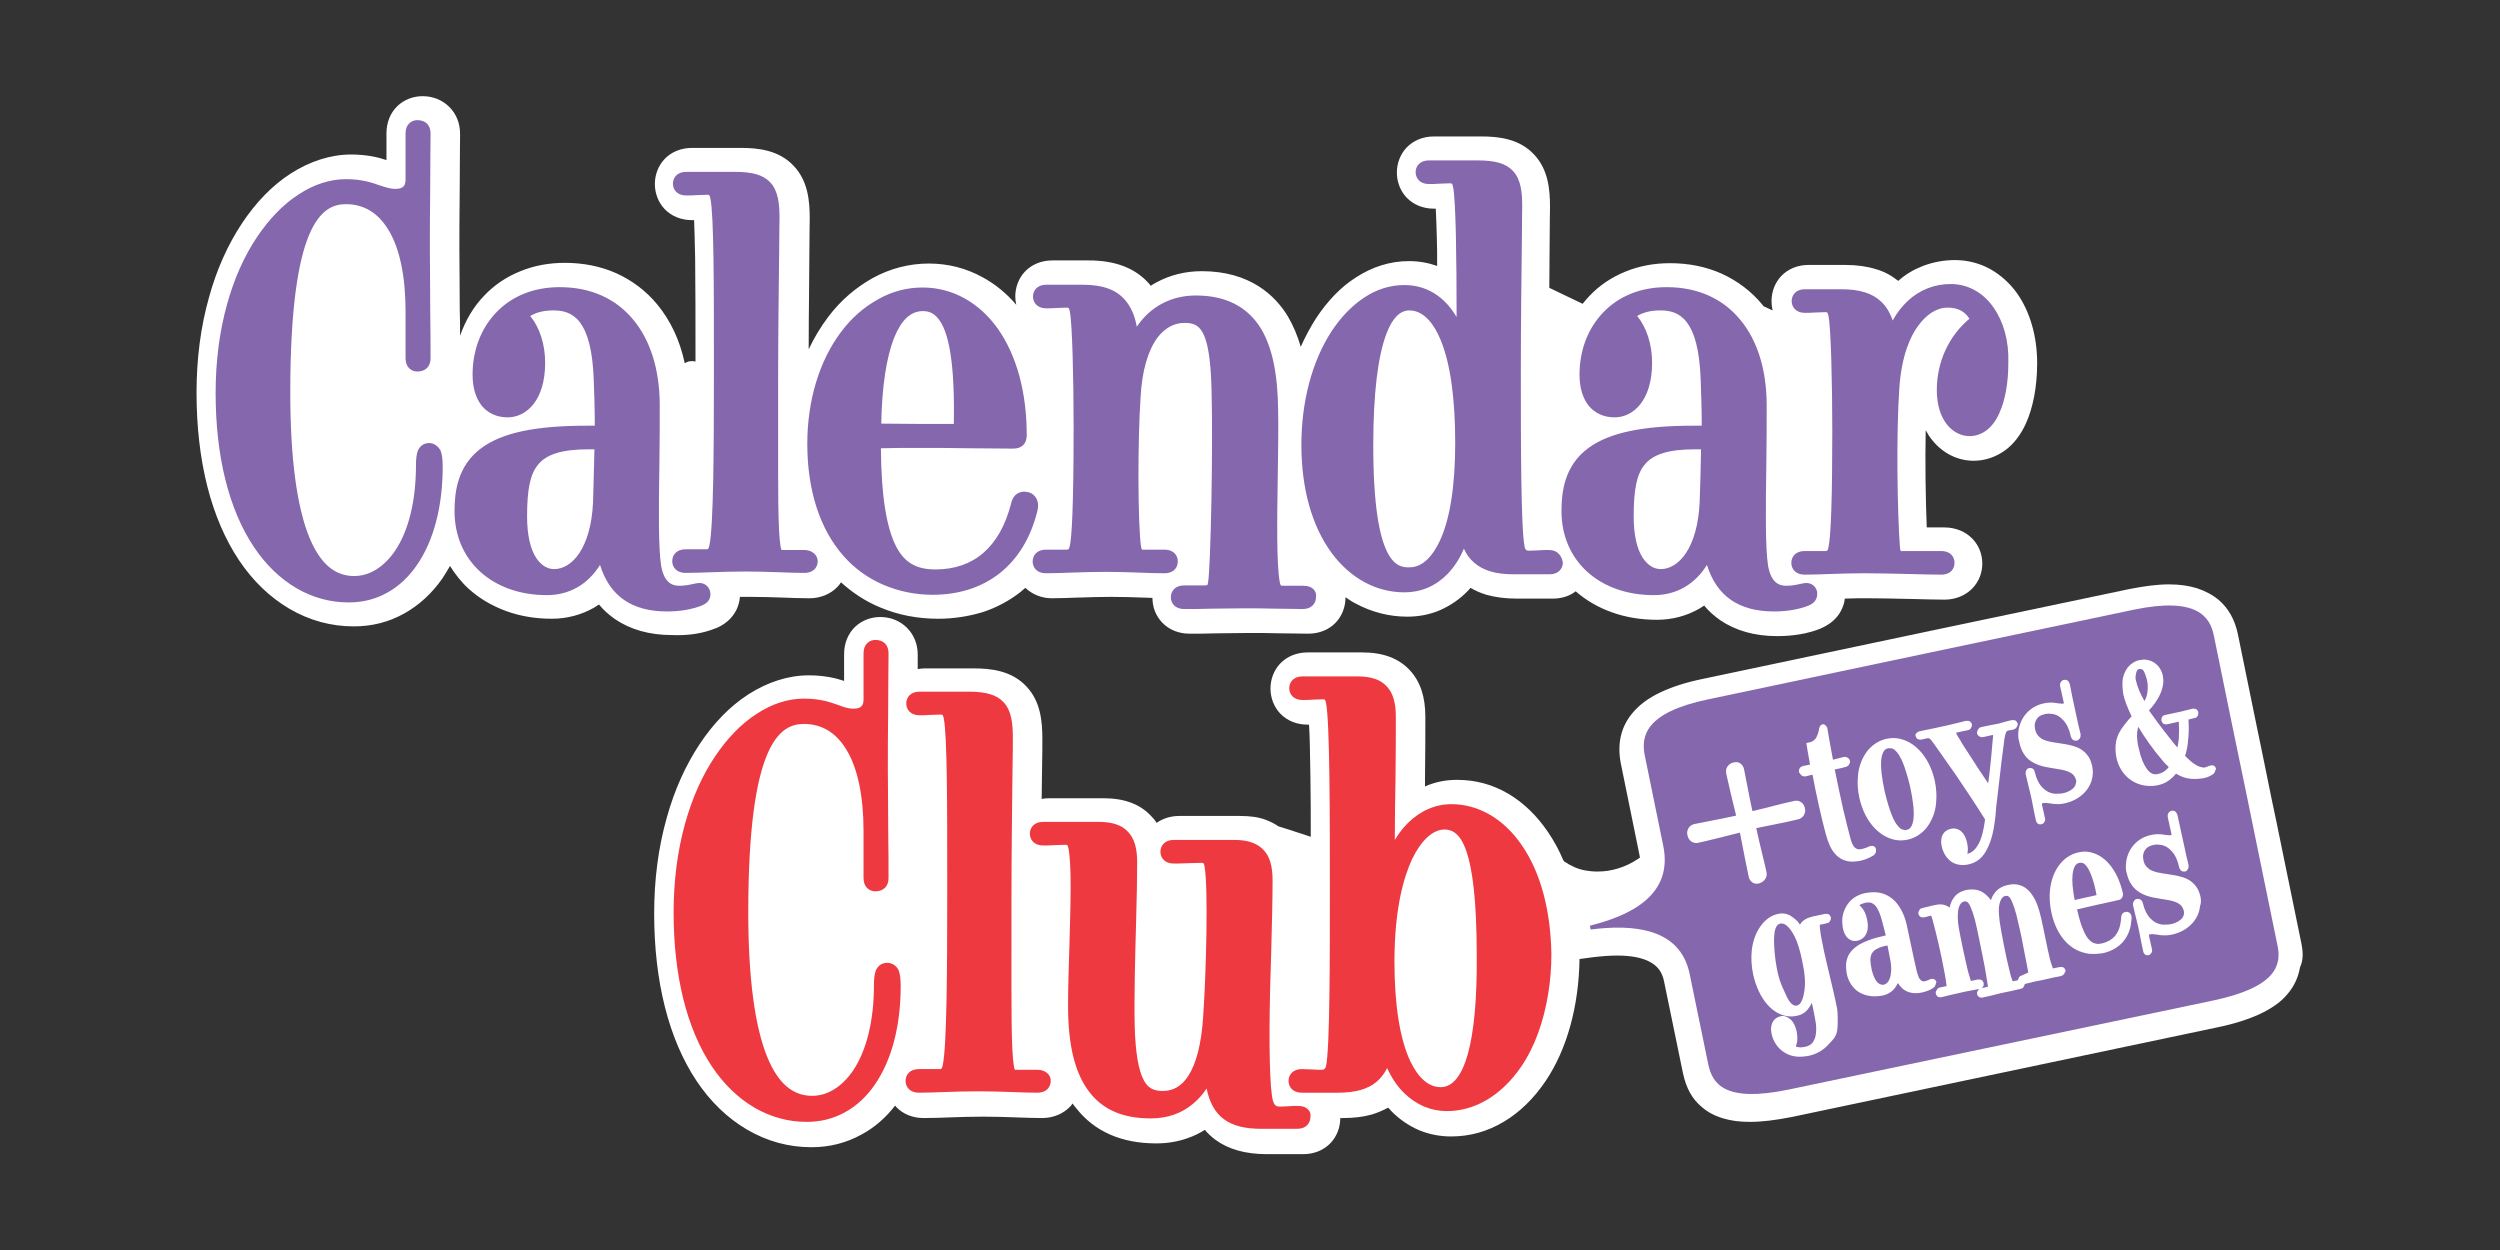 <?xml version="1.0" encoding="utf-8"?>
<!-- Generator: Adobe Illustrator 23.0.3, SVG Export Plug-In . SVG Version: 6.00 Build 0)  -->
<svg version="1.1" id="Layer_1" xmlns="http://www.w3.org/2000/svg" xmlns:xlink="http://www.w3.org/1999/xlink" x="0px" y="0px"
	 viewBox="0 0 720 360" style="enable-background:new 0 0 720 360;" xml:space="preserve">
<rect x="0" y="0" width="720" height="360" fill="#333333" stroke="none"/>
<style type="text/css">
	.st0{fill:none;}
	.st1{fill:#FFFFFF;}
	.st2{fill:none;stroke:#FFFFFF;stroke-width:0;stroke-linecap:round;stroke-linejoin:round;}
	.st3{fill:#8467AC;}
	.st4{fill:#EE3941;}
</style>
<rect class="st0" width="720" height="360"/>
<g>
	<path class="st1" d="M206.2,180.9L206.2,180.9l0.1,0l0,0l0,0l0,0l0,0l0,0l0,0c3.5-1.5,5.1-3.8,5.9-5.5c0.5-1.1,0.8-2.3,0.9-3.5
		c1,0,2.1,0,3.1,0c3.2,0,6.3,0.1,9.2,0.2c2.5,0.1,5.2,0.2,7.7,0.2c3.2,0,6.1-1.2,8.1-3.3c0.4-0.4,0.7-0.8,1-1.3
		c3.3,3,7.1,5.5,11.2,7.2c5.2,2.2,10.8,3.3,16.8,3.3c4.5,0,8.8-0.7,12.8-1.9c4-1.3,7.7-3.3,10.9-5.8c0.5-0.4,0.9-0.8,1.4-1.2
		c2,1.9,4.7,3,7.6,3c2.4,0,4.9-0.1,7.5-0.2l0.3,0c3-0.1,6-0.2,9.3-0.2c3.2,0,6.3,0.1,9.2,0.2c0.9,0,1.8,0.1,2.7,0.1
		c0,2.7,1,5.2,2.8,7.1c2,2.1,4.8,3.2,7.9,3.2c2.5,0,5.1,0,7.8-0.1l0.1,0c3.2,0,6-0.1,8.9-0.1c3.2,0,6.4,0,9.5,0.1l0.1,0
		c3,0,5.4,0.1,7.8,0.1c3.1,0,5.9-1.1,7.9-3.2c1.8-1.9,2.8-4.5,2.8-7.2c0,0,0-0.1,0-0.1c1,0.7,1.9,1.3,2.9,1.8
		c4.6,2.5,9.7,3.8,14.9,3.8c3.3,0,6.5-0.6,9.5-1.9c2.9-1.3,5.6-3.1,7.9-5.5c0.3-0.3,0.6-0.6,0.8-0.9c1.4,0.8,2.9,1.5,4.6,2
		c2.5,0.7,5.4,1.1,8.7,1.1h10.4c2.5,0,4.8-0.7,6.6-2.1c3,2.6,6.4,4.6,10.3,6c4.1,1.5,8.5,2.2,13.1,2.2c4.4,0,8.5-1.1,12.2-3.2
		c0.5-0.3,0.9-0.6,1.4-0.9c1.3,1.6,2.9,3,4.6,4.2c4.4,3,9.9,4.6,16.4,4.6c4.7,0,8.9-0.7,12.6-2.2l0,0l0.1-0.1l0.1,0
		c3.4-1.5,5.1-3.8,5.8-5.4c0.5-1,0.8-2,0.9-3.1c2.2-0.1,4.4-0.1,6.7-0.1c3.3,0,7.9,0.1,12.1,0.2l0.2,0c3.8,0.1,7.4,0.2,9.7,0.2
		c3.2,0,6.1-1.2,8.1-3.3c1.8-1.9,2.8-4.4,2.8-7.1c0-2.7-1-5.2-2.8-7.1c-2-2.1-4.9-3.3-8.1-3.3h-5.1c-0.3-7.8-0.5-18.6-0.3-28
		c0.6,1.1,1.2,2.1,2,3c3,3.7,7.3,5.8,11.8,5.8c3.3,0,6.5-1.1,9.2-3.1c2.4-1.8,4.3-4.3,5.8-7.5c2.1-4.6,3.3-10.7,3.3-17.5
		c0-7.6-2-14.7-5.7-20c-2.1-3-4.8-5.4-7.8-7.1c-3.1-1.7-6.6-2.6-10.2-2.6c-3.2,0-6.3,0.6-9.2,1.7c-2.6,1-5,2.4-7.1,4.3
		c-1.9-1.5-4-2.7-6.5-3.4c-2.6-0.8-5.5-1.2-8.9-1.2h-10.4c-3.1,0-5.9,1.1-7.9,3.2c-1.8,1.9-2.8,4.5-2.8,7.2c0,0.9,0.1,1.8,0.3,2.7
		l-2.6-1.2c-0.1-0.1-0.2-0.3-0.3-0.4c-3.2-3.9-7.2-6.9-11.8-9c-4.5-2-9.5-3-14.8-3c-4.6,0-8.9,0.8-12.8,2.4c-4,1.6-7.6,4-10.5,7.1
		c-0.7,0.7-1.3,1.5-1.9,2.2l-9.6-4.6c0-5.1,0.1-9.8,0.1-13.7l0-0.1c0-4.6,0.1-7.9,0.1-9.5c0-5-0.5-10.7-4.5-15
		c-4.3-4.7-10.4-5.3-15.3-5.3H413c-3.1,0-5.9,1.1-7.9,3.2c-1.8,1.9-2.8,4.5-2.8,7.2c0,2.7,1,5.3,2.8,7.2c2,2.1,4.8,3.2,7.9,3.2
		c0.2,0,0.4,0,0.5,0c0.1,1.9,0.2,4.5,0.3,8.1c0.1,2.5,0.1,5.2,0.1,8.4c-2.5-0.9-5.2-1.4-8.1-1.4c-5.4,0-10.5,1.6-15.3,4.7
		c-4.4,2.8-8.2,6.8-11.5,11.8c-1.6,2.5-3.1,5.3-4.4,8.2c-0.9-3.3-2.2-6.2-3.7-8.8c-3.6-5.9-10.8-13-24.8-13c-4.7,0-9.1,1.1-13,3.2
		c-0.6,0.3-1.2,0.7-1.7,1c-0.1-0.1-0.2-0.2-0.2-0.3c-4-4.7-9.8-7-17.7-7h-10.4c-3.1,0-5.9,1.1-7.9,3.2c-1.8,1.9-2.8,4.5-2.8,7.2
		c0,0.8,0.1,1.6,0.3,2.4c-2.8-3.3-6.1-6-9.8-8c-4.8-2.6-9.9-3.9-15.4-3.9c-5.6,0-11.1,1.4-16.2,4.2c-4.8,2.7-9.2,6.4-12.8,11.2
		c-2.1,2.8-4,5.9-5.6,9.3c0-10.9,0.2-21.3,0.2-28.2l0-0.1c0-4.6,0.1-7.8,0.1-9.4c0-5-0.5-10.7-4.5-15c-4.3-4.7-10.4-5.3-15.3-5.3
		h-14.1c-3.1,0-5.9,1.1-7.9,3.2c-1.8,1.9-2.8,4.5-2.8,7.2c0,2.7,1,5.3,2.8,7.2c2,2.1,4.8,3.2,7.9,3.2c0.2,0,0.4,0,0.6,0
		c0.1,2.4,0.2,5.9,0.3,11.1c0.1,8.1,0.1,17.9,0.1,27.3l0,1.6c0,0.2,0,0.5,0,0.7c-0.1,0-0.1,0-0.2,0c-0.3-0.1-0.6-0.1-0.9-0.1
		c-0.5,0-1,0.1-1.4,0.3c-0.2,0.1-0.4,0.2-0.6,0.3c-1.4-6.6-4.1-12.3-7.9-16.9c-3.2-3.9-7.2-6.9-11.8-9c-4.5-2-9.5-3-14.8-3
		c-4.6,0-8.9,0.8-12.8,2.4c-4,1.6-7.6,4-10.5,7.1c-3.1,3.2-5.4,7.2-6.9,11.5c0-2.3,0-5-0.1-7.7l0-0.1l0-0.1c0-6.6-0.1-13.4-0.1-16.7
		c0-3.3,0-10.3,0.1-18.5l0-0.1c0-6.4,0.1-12.5,0.1-15c0-3-1.1-5.7-3.1-7.7c-2-2-4.7-3.1-7.7-3.1c-2.7,0-5.3,1-7.2,2.8
		c-2.1,2-3.2,4.8-3.2,7.9v7.7c-2.4-0.8-5.7-1.6-10.2-1.6c-5.8,0-11.8,1.9-17.4,5.5c-5.3,3.4-10,8.3-14,14.3
		c-4.1,6.2-7.3,13.3-9.5,21.3c-2.4,8.5-3.6,17.7-3.6,27.5c0,19.6,4.2,36.2,12.2,48.2c4,6,8.9,10.7,14.5,14c5.8,3.4,12,5.1,18.6,5.1
		c5.2,0,10-1.2,14.5-3.7c4.3-2.4,8-5.8,11-10.1c0.8-1.2,1.5-2.4,2.2-3.6c1.5,2.4,3.3,4.7,5.4,6.6c3.1,2.8,6.7,4.9,10.8,6.4
		c4.1,1.5,8.5,2.2,13.1,2.2c4.4,0,8.5-1.1,12.2-3.2c0.5-0.3,0.9-0.6,1.4-0.9c1.3,1.6,2.9,3,4.6,4.2c4.4,3,9.9,4.6,16.4,4.6
		C198.4,183.1,202.6,182.4,206.2,180.9"/>
	<path class="st1" d="M662.8,271.7l-5.4-26.3c-1.2-5.8-2.2-10.9-3.3-15.9c-1.3-6.4-2.6-12.9-4.3-21l-5.3-25.9
		c-0.9-4.2-2.7-7.4-5.5-9.8c-1.8-1.5-3.9-2.6-6.3-3.4c-2.3-0.7-5-1.1-8-1.1c-3.4,0-7.2,0.5-11.7,1.4l-7.6,1.6l0,0l0,0l-47.6,10
		l-59.7,12.6l-7.6,1.6c-4.9,1-8.9,2.3-12.3,3.9c-3.4,1.6-6.1,3.6-8,5.9c-3.4,4-4.5,8.9-3.4,14.6l5.3,26c0.1,0.4,0.1,0.7,0.2,1.1
		c0,0-0.1,0.1-0.1,0.1l-0.1,0l-0.4,0.3c-3.6,2.4-7.6,3.6-11.5,3.6c-0.7,0-1.4,0-2.1-0.1l-1.5-0.2c-2.2-0.4-4.2-1.3-6.1-2.6l-0.3-0.4
		c-1.2-2.9-2.7-5.6-4.4-8.1c-3.2-4.7-7-8.4-11.4-11c-4.6-2.7-9.5-4-14.8-4c-3.2,0-6.3,0.6-9.2,1.9l0-2l0-0.5
		c0.1-7.3,0.1-13.6,0.1-17.5c0-5.8-1.4-10.1-4.4-13.4c-3.2-3.5-7.8-5.2-13.7-5.2h-15.8c-3.1,0-5.9,1.1-7.9,3.2
		c-1.8,1.9-2.8,4.5-2.8,7.2c0,2.7,1,5.3,2.8,7.2c2,2.1,4.8,3.2,7.9,3.2c0.1,0,0.3,0,0.4,0c0.2,3,0.3,7.7,0.4,15.3
		c0.1,5.4,0.1,11.2,0.1,17l-6.4-2.1l-2.9-0.9c-1.1-0.8-2.4-1.4-3.7-1.9c-2.1-0.8-4.6-1.1-7.4-1.1h-17.5c-2.4,0-4.7,0.7-6.5,2
		c-0.4-0.7-0.9-1.3-1.5-1.9c-3.2-3.5-7.8-5.2-13.7-5.2h-16c-0.7,0-1.3,0.1-1.9,0.2c0-2.8,0.1-5.5,0.1-7.8l0,0c0.1-4.9,0.1-8,0.1-9.5
		c0-5-0.5-10.7-4.5-15c-4.3-4.7-10.4-5.3-15.3-5.3h-14.1c-0.7,0-1.4,0.1-2,0.2c0-1.8,0-3.3,0-4.2c0-3-1.1-5.7-3.1-7.7
		c-2-2-4.7-3.1-7.7-3.1c-2.7,0-5.3,1-7.2,2.8c-2.1,2-3.2,4.8-3.2,7.9v7.7c-2.4-0.8-5.7-1.6-10.2-1.6c-5.8,0-11.8,1.9-17.4,5.5
		c-5.3,3.4-10,8.3-14,14.3c-4.1,6.2-7.3,13.3-9.5,21.3c-2.4,8.5-3.6,17.7-3.6,27.5c0,19.6,4.2,36.2,12.2,48.2c4,6,8.9,10.7,14.5,14
		c5.8,3.4,12,5.1,18.6,5.1c5.2,0,10-1.2,14.5-3.7c3.7-2,6.9-4.8,9.6-8.3c0.1,0.1,0.2,0.3,0.3,0.4c2,2.1,4.8,3.2,7.9,3.2
		c2.6,0,5.3-0.1,7.9-0.2c3-0.1,6-0.2,9.3-0.2c3.2,0,6.3,0.1,9.2,0.2c2.7,0.1,5.2,0.2,7.7,0.2c3.2,0,6.1-1.2,8.1-3.3
		c0.3-0.3,0.5-0.6,0.7-0.9c0.3,0.4,0.6,0.9,1,1.3c5.3,6.8,13.1,10.2,23.1,10.2c3.2,0,6.2-0.5,9-1.5c1.8-0.6,3.4-1.4,5-2.4
		c0.9,1.1,1.9,2,3.1,2.9c3.7,2.7,8.6,4.1,14.8,4.1h10.4c3.1,0,5.9-1.1,7.9-3.2c1.8-1.9,2.8-4.5,2.8-7.2h0.6c3.2,0,5.9-0.3,8.4-1
		c1.7-0.5,3.3-1.2,4.8-2c0.4,0.4,0.7,0.8,1.1,1.2c2.3,2.3,5,4.1,7.8,5.3c2.9,1.2,6,1.8,9.2,1.8c5.4,0,10.5-1.4,15.3-4.3
		c4.5-2.7,8.5-6.6,11.9-11.6c6.2-9.2,9.6-21.6,9.8-35.2l3.7-0.5c2.5-0.3,4.9-0.5,7-0.5c4.2,0,7.4,0.6,9.7,1.9c2.2,1.2,3.5,3,4,5.8
		l5.4,26.2l0,0l0,0c0.9,4.2,2.6,7.4,5.4,9.7c1.7,1.5,3.8,2.6,6.2,3.3c2.3,0.7,4.8,1,7.7,1c3.5,0,7.4-0.5,12-1.4l114.9-24.2l7.6-1.6
		c4.9-1,8.9-2.3,12.2-3.8c3.4-1.6,6.1-3.4,8-5.7c2-2.3,3.2-4.9,3.7-7.8C663.4,276.5,663.3,274.2,662.8,271.7 M534,243.7 M629,227.8
		L629,227.8L629,227.8z"/>
	<line class="st2" x1="629" y1="227.8" x2="629" y2="227.8"/>
	<line class="st2" x1="534" y1="243.7" x2="534" y2="243.7"/>
	<path class="st3" d="M655.9,272.2l-5.4-26.3c-2.7-13.3-4.6-22.5-7.6-36.9l-5.3-25.9c-1.1-5.5-4.9-11.3-23.1-7.5l-7.6,1.6l-47.6,10
		l-59.7,12.6l-7.6,1.6c-18.3,3.8-19.4,10.7-18.3,16.2l5.3,25.9c3,14.4-9.6,20.2-21.1,23.1l0.2,1.1c11.8-1.5,25.7-0.7,28.5,12.7
		l5.4,26.2c1.2,5.6,4.8,11,23.1,7.2L630,289.7l7.6-1.6C655.8,284.2,657.1,277.8,655.9,272.2"/>
	<path class="st1" d="M638.1,221.1L638.1,221.1L638.1,221.1c-0.1-0.2-0.2-0.4-0.4-0.5c-0.2-0.1-0.4-0.2-0.6-0.2
		c-0.4,0-0.6,0.1-0.9,0.2c-0.3,0.1-0.7,0.3-1.1,0.4l0,0l0,0c-0.2,0.1-0.5,0.1-0.8,0c-0.6-0.1-1.3-0.3-2.2-0.9
		c-0.8-0.5-1.7-1.3-2.8-2.4c0.5-1.5,0.8-3.1,0.9-4.8c0.2-1.7,0.2-3.5,0.1-5.3c0-0.1,0-0.2,0-0.3c0,0,0,0,0-0.1c0,0,0,0,0.1,0
		c0.1,0,0.2-0.1,0.4-0.1l1.2-0.3c0.2,0,0.5-0.1,0.7-0.3c0.2-0.2,0.4-0.6,0.4-0.9c0-0.2,0-0.3,0-0.5l0,0l0,0c0-0.2-0.2-0.5-0.4-0.7
		c-0.2-0.2-0.5-0.3-0.7-0.3c-0.2,0-0.3,0-0.5,0l0,0c-1,0.2-2,0.5-3.2,0.8c-1.3,0.3-3.3,0.7-4.7,1c-0.2,0.1-0.5,0.1-0.7,0.3
		c-0.2,0.2-0.4,0.5-0.4,0.9c0,0.2,0,0.3,0,0.5l0,0l0,0c0.1,0.2,0.2,0.5,0.4,0.7c0.2,0.2,0.5,0.3,0.7,0.3c0.2,0,0.3,0,0.5,0l2.7-0.6
		c0.3-0.1,0.5-0.1,0.6-0.1c0,0,0.1,0,0.1,0c0,0,0,0,0,0.1c0.1,1.6,0.1,3.2,0,4.7c-0.1,0.9-0.2,1.7-0.4,2.6c-0.7-0.8-1.4-1.7-2.2-2.7
		l0,0l0,0c-2.4-3-4.4-5.7-6-8c2.4-2.6,3.8-5.2,4.1-7.7c0.1-0.8,0-1.6-0.1-2.3c-0.5-2.5-2.4-4.3-4.8-4.6c-0.6-0.1-1.3,0-1.9,0.1
		c-1.4,0.3-2.6,1.1-3.4,2.1c-0.8,1.1-1.4,2.4-1.5,3.9c-0.1,1.2,0,2.4,0.2,3.8c0.4,1.9,1.3,4.1,2.4,6.4c-1.3,1.4-2.3,2.7-3.1,3.9
		c-0.9,1.4-1.4,2.9-1.5,4.4c-0.1,1.1,0,2.3,0.2,3.5c1,4.8,4.6,7.8,8.7,8.2c0,0,0,0,0,0c1.1,0.1,2.2,0.1,3.4-0.2
		c2-0.4,3.7-1.6,5.1-3.3c1.4,0.9,2.9,1.4,4.4,1.5c1.2,0.1,2.4,0,3.6-0.2c1-0.2,1.9-0.6,2.6-1.1c0.1-0.1,0.3-0.2,0.4-0.4
		c0.1-0.2,0.3-0.4,0.3-0.7C638.3,221.5,638.2,221.3,638.1,221.1 M621.7,223.9L621.7,223.9L621.7,223.9z M621.5,222.9L621.5,222.9
		c-0.3,0.1-0.6,0.1-0.9,0.1c-0.8-0.1-1.6-0.5-2.4-1.7c-0.8-1.1-1.6-2.9-2.2-5.6l0,0l0,0c-0.5-1.9-0.6-3.5-0.5-4.8
		c0.1-0.6,0.2-1.1,0.3-1.6c2,3.3,4.4,6.7,6.9,9.6c0.6,0.8,1.3,1.4,1.9,2C623.7,222.1,622.6,222.7,621.5,222.9 M616.1,192
		C616.1,192,616.1,192,616.1,192l0.1,0.7c0.2,0,0.3,0,0.4,0c0.3,0,0.5,0.1,0.8,0.6c0.3,0.5,0.6,1.3,0.9,2.4c0.3,1.2,0.3,2.3,0.2,3.3
		c-0.1,1.1-0.4,2.1-0.9,2.9c-1.2-2.1-2-4-2.4-5.7c-0.2-0.7-0.2-1.3-0.1-1.8c0.1-0.6,0.2-1,0.4-1.3c0.2-0.3,0.4-0.4,0.7-0.5
		L616.1,192z"/>
	<path class="st1" d="M508.1,253.5c0.4-0.4,0.7-1,0.7-1.6c0-0.3,0-0.7-0.1-1c-0.6-2.8-1.9-7.7-2.9-12.4c4.5-0.9,9.1-1.8,11.9-2.5
		c0.6-0.1,1.1-0.4,1.5-0.8c0.4-0.4,0.6-1,0.7-1.5c0-0.3,0-0.6-0.1-1l0,0l0,0c-0.2-1.1-1.1-2-2.3-2.1c-0.3,0-0.6,0-0.9,0.1
		c-4.6,1-5.9,1.5-11.9,2.9c-1-4.5-1.8-9.2-2.4-12c-0.1-0.6-0.4-1.1-0.8-1.5c-0.4-0.4-0.9-0.6-1.4-0.6c-0.3,0-0.6,0-0.9,0.1
		c-0.5,0.1-1,0.4-1.4,0.8c-0.4,0.4-0.7,1-0.7,1.6c0,0.3,0,0.7,0.1,1c0.6,2.8,1.7,7.4,2.8,11.9c-4.5,1-9.1,1.8-11.9,2.4
		c-0.6,0.1-1.1,0.4-1.5,0.8c-0.4,0.4-0.6,1-0.7,1.5c0,0.3,0,0.7,0.1,1l0.9-0.2l-0.9,0.2c0.1,0.6,0.4,1.1,0.8,1.5
		c0.4,0.4,0.9,0.6,1.5,0.7c0.3,0,0.6,0,0.9-0.1c2.8-0.6,7.4-1.8,11.9-2.9c0.9,4.7,1.9,9.8,2.5,12.6c0.1,0.6,0.4,1.1,0.8,1.5
		c0.4,0.4,0.9,0.6,1.4,0.6c0,0,0,0,0,0c0.3,0,0.6,0,0.9-0.1C507.2,254.2,507.7,254,508.1,253.5"/>
	<path class="st1" d="M518.7,223.2c0.2,0.2,0.5,0.3,0.8,0.4c0.2,0,0.3,0,0.5,0l2-0.5c1.1,5.9,2.6,12.6,3.8,17
		c0.7,2.6,1.5,4.5,2.7,5.8c1.1,1.3,2.6,2,4.1,2.2c0,0,0,0,0,0c1,0.1,2.1,0,3.2-0.2c1.4-0.3,2.7-0.9,3.7-1.5v0
		c0.2-0.1,0.4-0.3,0.5-0.5c0.2-0.2,0.3-0.5,0.3-0.8c0-0.3,0-0.6-0.1-0.8c-0.1-0.2-0.2-0.4-0.4-0.5c-0.2-0.1-0.4-0.2-0.6-0.2
		c-0.4,0-0.7,0.1-1,0.2c-0.5,0.3-1.2,0.5-1.9,0.7c-0.4,0.1-0.7,0.1-1,0.1c-0.5-0.1-0.8-0.2-1.2-0.6c-0.4-0.4-0.8-1.2-1.1-2.3
		c-0.5-1.8-1.3-5-2.2-8.8c-0.8-3.5-1.6-7.5-2.4-11.3c1-0.2,2-0.4,3.1-0.7c0.3-0.1,0.5-0.2,0.8-0.4c0.2-0.2,0.4-0.6,0.5-0.9
		c0-0.2,0-0.4,0-0.5c-0.1-0.2-0.2-0.5-0.4-0.7c-0.2-0.2-0.5-0.3-0.8-0.4c-0.2,0-0.4,0-0.6,0l0,0l0,0c-0.8,0.2-2,0.5-3.1,0.8
		c-0.7-3.5-1.2-6.7-1.6-8.9c0-0.3-0.1-0.5-0.3-0.7c-0.1-0.2-0.4-0.5-0.8-0.6c-0.2,0-0.5,0-0.6,0.1c-0.3,0.2-0.4,0.4-0.5,0.6
		c-0.1,0.2-0.2,0.4-0.2,0.6c-0.2,1.3-0.6,2.2-1,2.8c-0.5,0.6-1.1,1-1.8,1.1l-0.9,0.2l0.2,1c0.2,1.6,0.6,3.3,0.9,5.2
		c-0.7,0.1-1.4,0.3-2,0.4c-0.3,0.1-0.5,0.2-0.8,0.4c-0.2,0.2-0.4,0.6-0.4,0.9c0,0.2,0,0.4,0,0.5C518.4,222.7,518.5,223,518.7,223.2
		 M526.7,239.9"/>
	<path class="st1" d="M536.4,229.6l-0.9,0.2c1.6,7.2,6.2,11.7,11.1,12.2c0,0,0,0,0,0c1,0.1,1.9,0,2.9-0.2c2.2-0.5,4.1-1.8,5.5-3.6
		c1.4-1.9,2.4-4.3,2.6-7c0.2-2,0.1-4.1-0.4-6.4c-1.6-7.2-6.2-11.7-11.1-12.2c-1-0.1-1.9,0-2.9,0.2c-2.2,0.5-4.1,1.8-5.5,3.6
		c-1.4,1.9-2.4,4.3-2.6,7c-0.2,2-0.1,4.1,0.4,6.4L536.4,229.6z M544.5,215.5c0.4,0,0.9,0.2,1.3,0.6c0.7,0.6,1.5,1.8,2.2,3.5
		c0.7,1.7,1.4,4,2.1,6.9c0.9,4.1,1.2,7.2,1,9.2c-0.1,1.1-0.4,1.9-0.7,2.4c-0.3,0.5-0.7,0.8-1.3,0.9c-0.2,0.1-0.5,0.1-0.7,0
		c-0.4,0-0.9-0.2-1.3-0.6c-0.7-0.6-1.5-1.7-2.2-3.5c-0.7-1.7-1.4-4-2.1-6.9l-0.9,0.2l0.9-0.2c-0.9-4.1-1.2-7.2-1-9.2
		c0.1-1.1,0.4-1.9,0.7-2.4c0.3-0.5,0.7-0.8,1.3-0.9C544.1,215.5,544.3,215.5,544.5,215.5"/>
	<path class="st1" d="M551.7,212L551.7,212c0.1,0.3,0.2,0.5,0.4,0.7c0.2,0.2,0.5,0.3,0.7,0.3c0.2,0,0.4,0,0.6,0l1.3-0.3
		c0.3-0.1,0.6-0.1,0.7-0.1c0.2,0,0.3,0.1,0.4,0.2c0.1,0.1,0.3,0.2,0.5,0.5c1,1.3,3.8,5.4,7,9.9c3,4.4,6.3,9.4,8.4,12.8
		c-0.4,3.1-1,5.5-1.9,7.1c-0.9,1.6-1.9,2.5-3.2,2.8c0-0.2,0.1-0.4,0.1-0.7c0.1-0.8,0-1.7-0.2-2.6c-0.3-1.2-0.7-2.1-1.3-2.8
		c-0.6-0.7-1.4-1.1-2.3-1.2c-0.4,0-0.7,0-1.1,0.1c-0.7,0.2-1.4,0.5-1.9,1.1c-0.5,0.6-0.8,1.3-0.8,2.1c-0.1,0.6,0,1.2,0.1,1.8
		c0.3,1.4,0.9,2.7,1.9,3.7c0.9,1,2.2,1.6,3.6,1.7c0,0,0,0,0,0c0.8,0.1,1.6,0,2.4-0.2c2.3-0.5,4.1-2.1,5.2-4.4
		c1.2-2.3,1.9-5.2,2.3-8.7c0-0.3,0.1-0.5,0.1-0.8c0.1-1.7,0.3-3.8,0.6-5.9c0.7-6.3,1.6-13.7,2-16.5c0.2-1.1,0.4-1.6,0.5-1.8
		c0.1-0.1,0.2-0.2,0.3-0.3c0.2-0.1,0.4-0.2,0.8-0.2v0l1-0.2l0,0c0.3-0.1,0.5-0.2,0.7-0.4c0.2-0.2,0.4-0.6,0.5-0.9c0-0.2,0-0.3,0-0.4
		l0,0l0,0c-0.1-0.2-0.2-0.5-0.4-0.7c-0.2-0.2-0.5-0.3-0.7-0.3c-0.2,0-0.4,0-0.6,0c-1.1,0.2-2.3,0.6-3.8,1c-1.5,0.3-3.3,0.6-5,1
		c-0.2,0.1-0.5,0.1-0.7,0.4c-0.2,0.2-0.4,0.6-0.5,0.9c0,0.2,0,0.3,0,0.5c0,0.3,0.2,0.5,0.4,0.7c0.2,0.2,0.5,0.3,0.7,0.4
		c0.2,0,0.4,0,0.6,0l2.2-0.5c0.3-0.1,0.6-0.1,0.7-0.1c0,0.1,0,0.2,0,0.3c-0.1,0.9-0.3,3.5-0.6,6.7c-0.2,2.2-0.5,4.6-0.8,6.9
		c-1.6-2.3-3.5-5.2-5.2-7.9c-1.1-1.7-2.2-3.3-2.9-4.6c-0.4-0.6-0.7-1.1-0.9-1.5c-0.1-0.2-0.2-0.4-0.2-0.5c0,0,0-0.1,0-0.1l3.3-0.7
		l0,0c0.2-0.1,0.5-0.1,0.7-0.3c0.2-0.2,0.4-0.6,0.5-0.9c0-0.2,0-0.4,0-0.5c0-0.2-0.2-0.5-0.4-0.7c-0.2-0.2-0.5-0.3-0.7-0.3
		c-0.2,0-0.4,0-0.6,0c-1.7,0.4-5.1,1.3-7.2,1.7c-2,0.5-4.5,0.9-6.1,1.3c-0.3,0.1-0.5,0.1-0.8,0.4c-0.3,0.2-0.5,0.6-0.5,0.9
		C551.7,211.6,551.7,211.8,551.7,212L551.7,212z"/>
	<path class="st1" d="M585.2,219.4c2.5,1.6,5.6,1.7,8.1,2.2c1.2,0.2,2.3,0.5,3.1,1c0.8,0.5,1.2,1,1.5,2c0.1,0.3,0.1,0.6,0,0.8
		c-0.1,0.6-0.3,1.2-0.9,1.7c-0.6,0.5-1.4,1-2.6,1.3c-0.8,0.2-1.7,0.2-2.5,0.2c-1.4-0.1-2.6-0.7-3.6-1.7c-1-1-1.8-2.5-2.3-4.6l0,0
		l0,0c-0.1-0.2-0.1-0.5-0.3-0.7c-0.2-0.2-0.5-0.4-0.8-0.4c-0.2,0-0.4,0-0.5,0c-0.2,0-0.4,0.1-0.6,0.3c-0.2,0.2-0.4,0.6-0.4,0.9
		c0,0.2,0,0.4,0,0.6c0.4,1.8,0.9,3.7,1.4,5.8c0.5,2.1,1.1,5.7,1.5,7.3c0.1,0.3,0.1,0.5,0.3,0.8c0.2,0.3,0.5,0.5,0.8,0.5c0,0,0,0,0,0
		c0.2,0,0.3,0,0.5,0c0.2-0.1,0.4-0.1,0.7-0.4c0.2-0.2,0.4-0.6,0.4-0.9c0-0.3,0-0.5-0.1-0.7l-0.8-3.6c0-0.1,0-0.2,0-0.3
		c0-0.1,0-0.1,0-0.1c0,0,0.1-0.1,0.3-0.1c0.4-0.1,0.8-0.1,1.3,0c0.4,0,0.9,0.1,1.5,0.2c1,0.1,2.3,0.2,3.7-0.2
		c2.1-0.5,3.9-1.5,5.3-2.9c1.4-1.4,2.3-3.2,2.5-5.2c0.1-0.9,0-1.9-0.2-2.8c-0.3-1.2-0.7-2.2-1.4-3c-1.1-1.4-2.6-2.2-4.2-2.6
		c-2.4-0.7-5-0.8-7-1.3c-1-0.3-1.9-0.6-2.5-1.2c-0.6-0.5-1.1-1.2-1.3-2.3c-0.1-0.5-0.1-0.9-0.1-1.3c0.1-0.7,0.3-1.3,0.8-1.9
		c0.4-0.5,1.1-0.9,2-1.1l-0.2-0.9l0.2,0.9c0.7-0.2,1.4-0.2,2-0.1c1.4,0.1,2.5,0.8,3.5,1.9c1,1.1,1.7,2.7,2.1,4.6
		c0.1,0.3,0.2,0.5,0.4,0.8c0.2,0.2,0.5,0.4,0.8,0.4c0.2,0,0.3,0,0.5,0c0.2,0,0.5-0.2,0.7-0.4c0.2-0.2,0.4-0.6,0.4-0.9
		c0-0.2,0-0.4,0-0.6l0,0l0,0c-0.4-1.7-0.9-3.6-1.3-5.7c-0.5-2.1-1.5-7-1.8-8.7l0,0l0,0c-0.1-0.2-0.2-0.5-0.4-0.8
		c-0.2-0.2-0.5-0.4-0.8-0.4c-0.2,0-0.3,0-0.5,0l0,0l0,0c-0.2,0-0.4,0.1-0.7,0.4c-0.2,0.2-0.4,0.6-0.4,0.8c0,0.2,0,0.4,0,0.6l1.1,4.9
		c0,0.1,0,0.1,0,0.1c0,0,0,0,0,0c0,0,0,0,0,0c0,0,0,0-0.1,0c-0.3,0.1-0.7,0.1-1.1,0c-0.4,0-0.9-0.1-1.5-0.2
		c-0.9-0.1-1.9-0.1-3.2,0.2c-4.2,0.9-6.8,4.4-7.2,8c-0.1,1-0.1,2,0.2,2.9C582.1,216.6,583.5,218.4,585.2,219.4"/>
	<path class="st1" d="M526.1,277.4c-0.6-2.5-1.1-4.9-1.5-7c-0.2-1-0.3-1.9-0.4-2.6c-0.1-0.7-0.1-1.3-0.1-1.4c0,0,0,0,0,0
		c0,0,0,0,0-0.1c0,0,0.1,0,0.1,0c0.5-0.1,1.3-0.2,1.9-0.4l-0.2-0.9h0l0.2,0.9c0.2-0.1,0.5-0.1,0.7-0.3c0.2-0.2,0.4-0.6,0.5-0.9
		c0-0.2,0-0.4,0-0.5l0,0l0,0c-0.1-0.2-0.2-0.5-0.4-0.7c-0.2-0.2-0.5-0.3-0.7-0.3c-0.2,0-0.4,0-0.6,0l-3.3,0.7
		c-1.2,0.3-2.2,0.6-3,1.3c-0.4,0.3-0.7,0.7-0.9,1.1c-0.4-0.6-0.8-1.1-1.3-1.5c-1-0.9-2.1-1.6-3.4-1.7c-0.5-0.1-1.1,0-1.6,0.1
		c-2,0.4-3.8,1.7-5.1,3.6c-1.3,1.8-2.2,4.2-2.5,7c-0.2,2.1-0.1,4.4,0.4,6.8c0.8,3.6,2.2,6.5,4,8.6c1.8,2.1,4,3.3,6.2,3.5
		c0.9,0.1,1.8,0,2.6-0.2c1.4-0.3,2.5-1.1,3.3-2.3c0.3-0.4,0.6-0.9,0.8-1.4c0.5,2,0.8,4,1.1,5.5c0.2,1.3,0.2,2.4,0.1,3.2
		c-0.1,1.3-0.5,2.1-1,2.8c-0.5,0.6-1.2,1-2.2,1.2c-0.6,0.1-1.1,0.2-1.7,0.1c-0.3,0-0.6-0.1-0.9-0.2c0.2-0.5,0.3-1.1,0.4-1.6
		c0.1-1,0-1.9-0.2-2.9c-0.3-1.3-0.8-2.3-1.4-3c-0.7-0.7-1.5-1.2-2.3-1.3c-0.3,0-0.7,0-1,0.1c-0.7,0.2-1.4,0.6-1.8,1.1
		c-0.5,0.6-0.7,1.3-0.8,2c-0.1,0.6,0,1.3,0.1,1.9c0.8,3.7,3.7,6.3,7.3,6.6c0,0,0,0,0,0c1,0.1,2.1,0,3.3-0.2c2.4-0.5,4.4-1.7,5.8-3.3
		c1.5-1.6,2.4-2.3,2.6-4.8c0.1-1.3,0.1-4.1-0.1-5.5C528.2,286,527.1,281.7,526.1,277.4 M517.5,289.6c-0.2,0-0.4,0.1-0.5,0
		c-0.3,0-0.5-0.1-0.9-0.4c-0.5-0.4-1.2-1.3-1.9-3c-0.7-1.7-1.4-2.6-2.2-6c-1-4.5-1.2-9-1-11c0.1-1.3,0.4-2,0.7-2.5
		c0.3-0.4,0.6-0.6,1-0.7c0.2,0,0.4-0.1,0.6,0c0.4,0,0.8,0.2,1.3,0.6c0.7,0.6,1.5,1.6,2.3,3.2c0.8,1.6,1.5,3.9,2.1,6.8
		c0.8,3.6,1,6.4,0.7,8.5c-0.2,1.5-0.5,2.6-0.9,3.3C518.5,289.1,518,289.5,517.5,289.6"/>
	<path class="st1" d="M557.6,282.6L557.6,282.6c-0.1-0.2-0.2-0.3-0.4-0.5c-0.2-0.1-0.4-0.2-0.6-0.2c-0.4,0-0.6,0.1-0.9,0.2
		c-0.4,0.2-0.9,0.4-1.3,0.5c-0.2,0-0.4,0.1-0.5,0c-0.3,0-0.5-0.1-0.7-0.3c-0.2-0.2-0.5-0.5-0.7-1.1c-0.2-0.5-0.5-1.4-0.7-2.5
		c-0.8-3.3-1.8-8.5-2.7-12.5c-0.6-2.6-1.7-4.8-3.1-6.4c-1.5-1.6-3.3-2.6-5.5-2.8c-1-0.1-2.1,0-3.3,0.2c-1.9,0.4-3.5,1.3-4.6,2.6
		c-1.1,1.3-1.8,2.9-2,4.6c-0.1,1,0,2.1,0.2,3.1c0.2,1,0.6,1.8,1.1,2.4c0.5,0.6,1.3,1,2,1.1c0.4,0,0.8,0,1.2-0.1
		c0.7-0.2,1.4-0.6,1.9-1.2c0.5-0.6,0.8-1.4,0.9-2.3c0.1-0.8,0-1.7-0.2-2.7c-0.3-1.5-1-3-2.2-4c0.4-0.3,0.9-0.5,1.7-0.7
		c0.4-0.1,0.8-0.1,1.2-0.1c0.8,0.1,1.4,0.5,2,1.3c0.6,0.9,1.2,2.3,1.7,4.3c0.3,1,0.6,2.4,1,3.9c-3.7,0.8-6.4,1.8-8.2,3
		c-1,0.7-1.7,1.4-2.3,2.3c-0.5,0.8-0.8,1.8-0.9,2.7c-0.1,1.1,0,2.1,0.2,3.2c0.4,1.8,1.3,3.3,2.5,4.4c1.2,1.1,2.8,1.7,4.5,1.9
		c1.1,0.1,2.3,0,3.4-0.2c1.3-0.3,2.5-1,3.3-2c0.4-0.5,0.7-1,1-1.6c0.3,0.5,0.7,1,1.1,1.4c0.9,0.9,2.1,1.4,3.3,1.5
		c0.9,0.1,1.8,0,2.7-0.2c1.2-0.3,2.3-0.7,3.1-1.3l0,0l0,0c0.2-0.1,0.3-0.2,0.4-0.4c0.1-0.2,0.3-0.4,0.3-0.8
		C557.7,283.1,557.7,282.8,557.6,282.6L557.6,282.6z M542.5,283.6c-0.2,0-0.3,0-0.5,0c-0.5-0.1-1-0.3-1.5-0.9
		c-0.5-0.6-1-1.7-1.4-3.2c-0.3-1.5-0.5-2.8-0.4-3.7c0.1-0.5,0.2-0.9,0.4-1.2c0.3-0.5,0.7-1,1.6-1.4c0.7-0.4,1.7-0.7,2.9-0.9
		c0.3,1.6,0.6,3.2,0.9,4.7c0.2,1.3,0.2,2.3,0.1,3.2c-0.1,1.1-0.4,1.9-0.8,2.5C543.4,283.2,543,283.5,542.5,283.6"/>
	<path class="st1" d="M594.9,279.5L594.9,279.5c-0.1-0.2-0.2-0.5-0.4-0.7c-0.2-0.2-0.5-0.3-0.7-0.3c-0.2,0-0.4,0-0.6,0l-1.9,0.4
		c0,0-0.1,0-0.1,0c0,0,0-0.1,0-0.1c-0.2-0.5-0.5-1.4-0.8-2.5c-0.8-3.2-1.7-8.2-2.6-12.1c-0.6-2.5-1.3-4.7-2.5-6.4
		c-1.1-1.7-2.7-2.9-4.7-3.1c-0.8-0.1-1.6,0-2.4,0.2c-1.5,0.3-2.7,1-3.6,2.1c-0.5,0.6-1,1.4-1.2,2.3c-0.3-0.5-0.7-0.9-1.1-1.3
		c-1-1-2.2-1.7-3.7-1.8c-0.9-0.1-2,0-3,0.3l0,0l0,0c-1.3,0.4-2.3,1.1-3,2.2c-0.6,0.8-0.9,1.7-1.1,2.7c0,0,0,0,0,0
		c-0.6-0.5-1.4-0.8-2.1-0.9c-0.8-0.1-1.5,0-2.4,0.2l-3.3,0.8c-0.2,0.1-0.5,0.1-0.7,0.3c-0.2,0.2-0.4,0.6-0.5,0.9c0,0.2,0,0.4,0,0.5
		c0,0.2,0.2,0.5,0.4,0.7c0.2,0.2,0.5,0.3,0.7,0.3c0.2,0,0.4,0,0.6,0v0c0.6-0.1,1.4-0.4,1.8-0.5c0.1,0,0.1,0,0.1,0c0,0,0,0,0,0
		c0,0,0,0.1,0.1,0.1l0,0l0,0c0.1,0.2,0.2,0.6,0.4,1.2c0.5,1.7,1.2,4.7,1.9,7.7c0.5,2.2,1,4.6,1.4,6.8c0.2,1.1,0.4,2,0.5,2.8
		c0.1,0.8,0.2,1.4,0.2,1.6l0,0l0,0c0,0,0,0.1,0,0.1l-1.9,0.4l0,0c-0.2,0.1-0.5,0.1-0.7,0.4c-0.2,0.2-0.4,0.6-0.5,0.9
		c0,0.2,0,0.3,0,0.5l0,0l0,0c0.1,0.2,0.2,0.5,0.4,0.7c0.2,0.2,0.5,0.3,0.7,0.3c0,0,0,0,0,0c0.2,0,0.4,0,0.5,0
		c1.7-0.4,3.5-0.9,5.5-1.3c2-0.5,3.8-0.7,5.4-1.1c0.3-0.1,0.5-0.1,0.8-0.3c0.3-0.2,0.5-0.6,0.5-0.9c0-0.2,0-0.3,0-0.5l0,0l0,0
		c-0.1-0.2-0.2-0.5-0.4-0.7c-0.2-0.2-0.5-0.3-0.7-0.3c-0.2,0-0.4,0-0.6,0l-1.9,0.4l0,0c0,0,0,0,0,0c0,0,0-0.1-0.1-0.1
		c-0.2-0.4-0.4-1.4-0.8-2.6c-0.9-3.7-2.2-9.8-2.7-12.8c-0.3-1.8-0.3-3.3-0.2-4.4c0.1-1,0.4-1.8,0.7-2.2c0.3-0.4,0.6-0.7,1.1-0.8
		c0.2,0,0.3,0,0.4,0c0.2,0,0.3,0.1,0.5,0.2c0.3,0.2,0.7,0.8,1,1.6c0.4,0.9,0.8,2.1,1.2,3.6c0.6,2.4,1.5,6.9,2.3,10.9
		c0.4,2,0.8,4,1,5.5c0.1,0.8,0.2,1.4,0.3,1.9c0.1,0.5,0.1,0.8,0.1,0.9c0,0,0,0,0,0l-1.9,0.4c-0.2,0.1-0.5,0.1-0.7,0.3
		c-0.2,0.2-0.4,0.6-0.5,0.9c0,0.2,0,0.4,0,0.5c0,0.2,0.2,0.5,0.4,0.7c0.2,0.2,0.5,0.3,0.7,0.3c0.2,0,0.4,0,0.5,0l0,0l0,0
		c1.7-0.4,3.5-0.8,5.4-1.3c2-0.4,3.9-0.8,5.5-1.2c0.2-0.1,0.5-0.1,0.7-0.3c0.2-0.2,0.4-0.6,0.5-0.9c0-0.1,0-0.2,0-0.2
		c1.6-0.4,3.1-0.8,4.9-1.1c2-0.5,4-0.9,5.6-1.2l0,0l0,0c0.2-0.1,0.5-0.2,0.7-0.4c0.2-0.2,0.4-0.6,0.5-0.9
		C594.9,279.8,594.9,279.6,594.9,279.5L594.9,279.5z M582.4,280.9c-0.2,0.1-0.5,0.1-0.7,0.3c-0.2,0.2-0.4,0.6-0.5,0.9
		c0,0.1,0,0.2,0,0.2l-1.5,0.3c0,0-0.1,0-0.1,0c0,0,0,0,0-0.1c-0.2-0.5-0.6-1.7-0.9-3.1c-1.1-4.3-2.4-11.3-2.8-14
		c-0.2-1.6-0.3-3-0.2-4.1c0.1-1.1,0.4-1.9,0.7-2.4c0.3-0.5,0.7-0.8,1.2-0.9c0.2,0,0.3,0,0.4,0c0.2,0,0.3,0.1,0.5,0.2
		c0.3,0.2,0.7,0.8,1,1.6c0.4,0.9,0.8,2.1,1.2,3.6c0.6,2.4,1.5,6.3,2.1,9.7c0.3,1.7,0.7,3.4,0.9,4.6c0.1,0.6,0.2,1.2,0.3,1.6
		c0.1,0.4,0.1,0.7,0.1,0.8c0,0,0,0,0,0L582.4,280.9L582.4,280.9z"/>
	<path class="st1" d="M613.9,264.5L613.9,264.5L613.9,264.5c0-0.4,0-0.7-0.2-1.1c-0.1-0.2-0.2-0.4-0.4-0.5c-0.2-0.2-0.4-0.2-0.7-0.3
		c0,0-0.1,0-0.1,0l0,0h0c-0.3,0-0.7,0.1-1,0.3c-0.4,0.3-0.5,0.7-0.6,1.1c0,0.1,0,0.2,0,0.3c0,0.3,0,0.6-0.1,0.9
		c-0.2,1.9-0.8,3.3-1.7,4.4c-0.9,1-2.1,1.7-3.7,2.1c-0.6,0.1-1.1,0.2-1.6,0.1c-0.5-0.1-1-0.2-1.5-0.6c-0.7-0.5-1.5-1.4-2.2-3.1
		c-0.7-1.5-1.3-3.5-1.9-6.2c3.7-0.9,8.4-1.9,12-2.7l0,0l0,0c0.2-0.1,0.5-0.1,0.7-0.4c0.3-0.2,0.4-0.6,0.5-0.9c0-0.2,0-0.4,0-0.6l0,0
		l0,0c-0.8-3.5-2.1-6.3-3.9-8.4c-1.8-2.1-3.9-3.3-6.3-3.6c-0.9-0.1-1.8,0-2.7,0.2c-2.2,0.5-4.1,1.8-5.5,3.7
		c-1.4,1.9-2.3,4.3-2.6,7.1c-0.2,2-0.1,4.2,0.4,6.5c0.8,3.7,2.3,6.5,4.2,8.5c1.9,2,4.3,3.1,6.8,3.4c0,0,0,0,0,0
		c1.3,0.1,2.6,0,3.9-0.2c2.3-0.5,4.2-1.6,5.6-3.1c1.4-1.6,2.3-3.6,2.5-6C613.8,265.2,613.9,264.8,613.9,264.5 M603.8,257.8
		c-2,0.4-4.4,1-6.3,1.4c-0.6-3.1-0.8-5.6-0.6-7.3c0.1-1.1,0.4-2,0.7-2.5c0.3-0.5,0.7-0.8,1.3-0.9c0.2,0,0.4-0.1,0.6,0
		c0.4,0,0.7,0.2,1.1,0.6c0.6,0.6,1.2,1.6,1.8,3.3C602.9,253.7,603.4,255.5,603.8,257.8"/>
	<path class="st1" d="M633.7,258.1c-0.3-1.2-0.7-2.2-1.4-3c-1.1-1.4-2.6-2.2-4.2-2.6c-2.4-0.7-5-0.8-7-1.3c-1-0.3-1.9-0.6-2.5-1.2
		c-0.6-0.5-1.1-1.2-1.3-2.3c-0.1-0.5-0.1-0.9-0.1-1.3c0.1-0.7,0.3-1.3,0.8-1.9c0.4-0.5,1.1-0.9,2-1.1c0.7-0.2,1.4-0.2,2-0.1
		c1.4,0.1,2.5,0.8,3.5,1.9c1,1.1,1.7,2.7,2.1,4.6l0,0l0,0c0.1,0.3,0.2,0.5,0.4,0.8c0.2,0.2,0.5,0.4,0.8,0.4c0.2,0,0.3,0,0.4,0
		c0.2,0,0.5-0.1,0.7-0.4c0.2-0.2,0.4-0.6,0.4-0.9c0-0.2,0-0.4,0-0.6c-0.4-1.7-0.9-3.6-1.3-5.7c-0.5-2.1-1.5-7-1.9-8.7
		c-0.1-0.2-0.2-0.5-0.4-0.8c-0.2-0.2-0.5-0.4-0.8-0.4c-0.2,0-0.3,0-0.5,0c-0.2,0-0.5,0.2-0.7,0.4c-0.2,0.2-0.4,0.6-0.4,0.8
		c0,0.2,0,0.4,0,0.6l1.1,5c0,0.1,0,0.1,0,0.2c0,0,0,0,0,0c0,0,0,0-0.1,0v0c-0.3,0.1-0.7,0.1-1.1,0c-0.4,0-1-0.1-1.6-0.2
		c-0.9-0.1-1.9-0.1-3.2,0.2c-4.2,0.9-6.8,4.4-7.1,8.1c-0.1,1-0.1,2,0.2,2.9c0.6,2.7,2,4.5,3.7,5.5c2.5,1.6,5.6,1.7,8.1,2.2
		c1.2,0.2,2.3,0.5,3.1,1c0.8,0.5,1.2,1,1.5,2c0.1,0.3,0.1,0.6,0.1,0.9c-0.1,0.6-0.3,1.2-0.9,1.7c-0.6,0.5-1.4,1-2.6,1.3
		c-0.8,0.2-1.7,0.2-2.5,0.2c-1.4-0.1-2.6-0.7-3.6-1.7c-1-1-1.8-2.5-2.3-4.6c-0.1-0.2-0.1-0.5-0.4-0.7c-0.2-0.2-0.5-0.4-0.8-0.4
		c-0.2,0-0.4,0-0.5,0c-0.2,0-0.4,0.1-0.6,0.3c-0.2,0.2-0.4,0.6-0.5,0.9c0,0.2,0,0.4,0,0.6c0.4,1.8,0.9,3.7,1.4,5.8
		c0.5,2.1,1.1,5.7,1.5,7.3c0.1,0.3,0.1,0.6,0.3,0.8c0.2,0.3,0.5,0.5,0.8,0.5c0,0,0,0,0,0c0.2,0,0.3,0,0.4,0c0.2,0,0.5-0.1,0.7-0.4
		c0.2-0.2,0.4-0.6,0.4-0.9c0-0.3,0-0.5-0.1-0.7l-0.8-3.6c0-0.1,0-0.2,0-0.2c0-0.1,0-0.1,0-0.1c0,0,0.1-0.1,0.3-0.1
		c0.4-0.1,0.8-0.1,1.4,0c0.4,0,0.9,0.1,1.4,0.2c1,0.1,2.3,0.2,3.8-0.2c2.1-0.5,3.9-1.5,5.3-2.9c1.4-1.4,2.3-3.2,2.5-5.2
		C634,260,633.9,259,633.7,258.1"/>
	<path class="st3" d="M123.6,127.6c-1.5,0-2.7,0.8-3.3,2.3c-0.3,0.9-0.5,2.1-0.5,4c0,10.3-2.1,18.9-6,24.7
		c-3.2,4.7-7.4,7.3-11.8,7.3c-5.6,0-9.8-3.6-12.9-11.1c-3.6-8.8-5.5-22.8-5.5-41.7c0-48.7,9.1-54.3,16-54.3c5.1,0,9.2,2.4,12.2,7.3
		c3.3,5.3,5,13.5,5,23.5v13.6c0,2.6,1.7,3.8,3.4,3.8c2.3,0,3.8-1.4,3.8-3.8c0-2.5,0-8.3-0.1-14.4c0-6.6-0.1-13.5-0.1-16.8
		c0-3.4,0-11.1,0.1-18.5c0-6.5,0.1-12.6,0.1-15.1c0-2.3-1.4-3.8-3.8-3.8c-1.7,0-3.4,1.2-3.4,3.8v13.3c0,1.6-0.5,2.7-2.9,2.7
		c-1.6,0-2.9-0.5-4.5-1c-2.3-0.8-5.1-1.8-9.8-1.8c-4.5,0-9.2,1.5-13.6,4.4c-4.5,2.9-8.5,7.1-12,12.3c-3.7,5.5-6.6,12.1-8.6,19.3
		c-2.2,7.9-3.3,16.5-3.3,25.6c0,18.2,3.8,33.5,11,44.3c6.9,10.3,16.6,16,27.3,16c4,0,7.7-0.9,11.1-2.8c3.3-1.8,6.2-4.5,8.6-8
		c4.8-7,7.4-16.8,7.4-28.4c0-2-0.2-3.4-0.6-4.5C126.2,128.5,125,127.6,123.6,127.6 M204.5,170.3L204.5,170.3
		c-0.4-1.5-1.6-2.4-3.1-2.4c-0.4,0-0.9,0.1-1.4,0.2c-1.7,0.4-3.1,0.6-4.3,0.6c-2,0-4.4-0.7-5.3-5.8l0,0c-0.8-4.9-0.7-17.1-0.5-28.8
		c0.1-6.1,0.1-12.4,0.1-17.9c-0.1-9.9-2.7-18.2-7.6-24.1c-5.1-6.2-12.4-9.4-21.2-9.4c-7.4,0-13.7,2.5-18.3,7.3
		c-4.4,4.6-6.8,10.9-6.8,17.9c0,3.7,0.9,6.7,2.6,8.9c1.8,2.2,4.4,3.4,7.5,3.4c5.4,0,10.8-4.9,10.8-15.7c0-5.4-1.6-10.2-4.3-13.5
		c1.9-1.1,4-1.6,6.7-1.6c5.4,0,11,2.4,11.6,20.1v0l0,0c0.1,3.1,0.3,7.8,0.3,13.1c-0.8,0-1.5,0-2.3,0c-14.7,0-24.3,2-30.3,6.4
		c-7,5.1-7.8,12.8-7.8,18.2c0,14.3,10.9,24.2,26.6,24.2c6.5,0,11.8-3.1,15.3-8.7c2.8,9,9.2,13.4,19.3,13.4c3.8,0,7.2-0.6,10-1.7l0,0
		l0,0C204.6,173.4,204.8,171.6,204.5,170.3L204.5,170.3z M170.8,144.6c-0.6,13.3-6.1,19.3-11.2,19.3c-2,0-3.7-1.1-5.1-3.1
		c-1.8-2.7-2.7-6.8-2.7-12.1c0-7.8,0.9-12.1,3.1-14.8c2.4-3.1,7.1-4.5,14.6-4.5c0.5,0,1.1,0,1.7,0
		C171.1,134.6,170.9,140,170.8,144.6 M231.5,158.4h-6c-0.2,0-0.4,0-0.4,0c-0.1-0.1-0.2-0.4-0.3-1c-0.8-4.8-0.7-17.6-0.7-33.7
		c0-4.4,0-8.9,0-13.7c0-13.9,0.2-28.3,0.3-37.8c0-4.6,0.1-7.9,0.1-9.4c0-3.8-0.3-7.8-2.7-10.3c-2-2.1-5-3-10.1-3h-14.1
		c-2.6,0-3.8,1.7-3.8,3.4c0,1.7,1.2,3.4,3.8,3.4c1,0,2,0,3.1-0.1c1,0,2-0.1,2.9-0.1c0.6,0,0.8,0,1,1.1l0,0l0,0c1,4.8,1,25.8,1,44.4
		c0,2.4,0,4.8,0,7.1c0,19.8-0.1,43.1-1.3,48.4l0,0l0,0c-0.2,1.1-0.5,1.1-0.9,1.1h-6c-2.6,0-3.8,1.7-3.8,3.4c0,1.7,1.2,3.4,3.8,3.4
		c2.4,0,5-0.1,7.7-0.2c3-0.1,6.2-0.2,9.6-0.2c3.3,0,6.4,0.1,9.4,0.2c2.6,0.1,5.1,0.2,7.5,0.2c2.9,0,3.9-1.8,3.9-3.4
		C235.5,160.3,234.4,158.4,231.5,158.4 M296.3,141.8L296.3,141.8L296.3,141.8c-0.5-0.1-0.9-0.2-1.3-0.2c-0.9,0-3.1,0.3-3.8,3.4
		c-3.2,12.5-10.7,19-21.8,19c-5.4,0-8.8-1.9-11.2-6.4c-2.9-5.5-4.4-14.8-4.5-28.5c3.2-0.1,6.8-0.1,11-0.1c4.8,0,9.7,0,14.4,0.1
		c4.5,0,8.8,0.1,12.7,0.1c2.5,0,3.9-1.4,3.9-3.9c0-12.3-2.9-22.9-8.3-30.6c-5.4-7.6-13.1-11.9-21.7-11.9c-4.4,0-8.8,1.1-12.8,3.4
		c-4,2.2-7.6,5.3-10.6,9.3c-6.3,8.3-9.8,19.8-9.8,32.3c0,13.4,3.6,24.6,10.5,32.4c3.2,3.6,7.1,6.4,11.6,8.3c4.3,1.8,9,2.8,14,2.8
		c15.3,0,26.3-8.7,30.1-23.9C299.6,144.3,298.1,142.3,296.3,141.8 M257.5,97.3c2.1-5.2,4.8-7.7,8.3-7.7c1.6,0,2.9,0.5,4,1.7
		c3.6,3.7,5.2,13.8,4.9,30.8c-6.3,0-14.6,0-20.9-0.1C254,111.2,255.3,102.9,257.5,97.3 M375.5,168.7h-6c-0.6,0-0.7,0-0.9-0.9l0,0
		l0,0c-1-5.1-0.8-18.4-0.6-31.1c0.1-6.4,0.2-13,0.1-18.4c-0.1-10.7-1.7-18.2-4.9-23.6c-3.9-6.4-10.2-9.6-18.8-9.6
		c-7.2,0-13.2,3.3-17,9c-0.6-3.3-1.7-5.7-3.3-7.6c-2.6-3.1-6.5-4.5-12.4-4.5h-10.4c-2.6,0-3.8,1.7-3.8,3.4c0,1.7,1.2,3.4,3.8,3.4
		c0.8,0,1.9,0,3-0.1c1,0,2.1-0.1,2.8-0.1c0.6,0,0.8,0,1,1.1l0,0l0,0c0.7,3.1,1.1,19.4,1.1,33.1c0,24.6-0.6,32.3-1.1,34.4l0,0l0,0
		c-0.2,1.1-0.5,1.1-0.9,1.1h-6c-2.6,0-3.8,1.7-3.8,3.4c0,1.7,1.2,3.4,3.8,3.4c2.4,0,5-0.1,7.6-0.2c3-0.1,6.2-0.2,9.6-0.2
		c3.3,0,6.4,0.1,9.4,0.2c2.6,0.1,5.1,0.2,7.5,0.2c2.9,0,3.9-1.8,3.9-3.4c0-1.6-1-3.4-3.9-3.4h-6c-0.2,0-0.4,0-0.4,0
		c-0.1-0.1-0.2-0.4-0.3-1c-0.9-6.2-1-30.4-0.1-43.1l0,0v0c0.4-7.4,2.1-13.2,4.8-16.9c2.1-2.8,4.8-4.3,7.8-4.3
		c4.2,0,7.3,1.3,7.8,18.6c0.5,16-0.2,52-1,56.3c-0.1,0.5-0.2,0.6-0.2,0.6c0,0-0.2,0.1-0.7,0.1h-6c-2.6,0-3.8,1.7-3.8,3.4
		c0,1.7,1.2,3.4,3.8,3.4c2.5,0,5.1,0,7.8-0.1c2.9,0,6-0.1,9-0.1c3.3,0,6.6,0,9.7,0.1c2.7,0,5.3,0.1,7.7,0.1c2.6,0,3.8-1.7,3.8-3.4
		C379.3,170.4,378.1,168.7,375.5,168.7 M446.1,158.4c-0.8,0-1.9,0-3,0.1c-1,0-2.1,0.1-2.8,0.1c-0.5,0-1-0.1-1.2-1.1l0,0l0,0
		c-1.1-5.2-1.1-30.5-1.1-50.8c0-13.9,0.2-28.3,0.3-37.8c0-4.6,0.1-7.9,0.1-9.4c0-3.9-0.3-7.8-2.7-10.3c-2-2.1-5-3-10.1-3h-14.1
		c-2.6,0-3.8,1.7-3.8,3.4c0,1.7,1.2,3.4,3.8,3.4c1,0,2,0,3.1-0.1c1,0,2-0.1,2.9-0.1c0.6,0,0.8,0,1,1.1c0.8,4.1,1,20.9,1,37.4
		c-4.4-7.4-10.3-9.2-15.1-9.2c-4,0-7.9,1.2-11.5,3.6c-3.5,2.3-6.7,5.6-9.4,9.7c-5.6,8.6-8.7,20.2-8.7,32.7c0,12.6,3,23.3,8.6,31
		c5.4,7.4,12.9,11.5,21.1,11.5c4.7,0,9-1.8,12.4-5.3c1.9-2,3.5-4.4,4.7-7.3c0.7,1.6,1.7,3,2.9,4c2.6,2.3,6.2,3.4,11.4,3.4h10.4
		c2.6,0,3.8-1.7,3.8-3.4C449.8,160.2,448.7,158.4,446.1,158.4 M414.6,155.9c-1.6,3.4-4.4,7.5-8.7,7.5c-3.1,0-10.4,0-10.4-35.1
		c0-14.8,1.3-25.7,3.8-32.2c1.7-4.5,3.9-6.7,6.6-6.7c4.5,0,7.4,4.6,9,8.5c2.8,6.7,4.2,16.9,4.2,29.7
		C419.1,139.8,417.6,149.7,414.6,155.9 M523.3,170.3L523.3,170.3c-0.4-1.5-1.6-2.4-3.1-2.4c-0.4,0-0.9,0.1-1.4,0.2
		c-1.7,0.4-3.1,0.6-4.3,0.6c-2,0-4.4-0.7-5.3-5.8l0,0c-0.8-4.9-0.7-17.1-0.5-28.8c0.1-6.1,0.1-12.4,0.1-17.9
		c-0.1-9.9-2.7-18.2-7.6-24.1c-5.1-6.2-12.4-9.4-21.2-9.4c-7.4,0-13.7,2.5-18.3,7.3c-4.4,4.6-6.8,10.9-6.8,17.9
		c0,3.7,0.9,6.7,2.6,8.9c1.8,2.2,4.4,3.4,7.5,3.4c5.4,0,10.8-4.9,10.8-15.7c0-5.4-1.6-10.2-4.3-13.5c1.9-1.1,4-1.6,6.7-1.6
		c5.4,0,11,2.4,11.6,20.1l0,0v0c0.1,3.1,0.3,7.8,0.3,13.1c-0.8,0-1.5,0-2.3,0c-14.7,0-24.3,2-30.3,6.4c-7,5.1-7.8,12.8-7.8,18.2
		c0,14.3,10.9,24.2,26.6,24.2c6.5,0,11.8-3.1,15.3-8.7c2.8,9,9.2,13.4,19.3,13.4c3.8,0,7.2-0.6,10-1.7l0,0l0,0
		C523.3,173.4,523.5,171.6,523.3,170.3L523.3,170.3z M489.5,144.6c-0.6,13.3-6.1,19.3-11.2,19.3c-2,0-3.7-1.1-5.1-3.1
		c-1.8-2.7-2.7-6.8-2.7-12.1c0-7.8,0.9-12.1,3.1-14.8c2.4-3.1,7.1-4.5,14.6-4.5c0.5,0,1.1,0,1.7,0
		C489.8,134.6,489.7,139.7,489.5,144.6 M574.1,88.5c-3-4.3-7.4-6.7-12.3-6.7c-4.7,0-9,1.7-12.4,4.9c-1.6,1.5-3.1,3.4-4.3,5.6
		c-0.8-2.3-1.9-4.1-3.3-5.4c-2.6-2.5-6.3-3.6-11.6-3.6h-10.4c-2.6,0-3.8,1.7-3.8,3.4c0,1.7,1.2,3.4,3.8,3.4c0.8,0,1.9,0,3-0.1
		c1,0,2.1-0.1,2.8-0.1c0.6,0,0.8,0,1,1.1l0,0l0,0c0.7,3.1,1.1,19.5,1.1,33.4c0,18.9-0.4,30.1-1.1,33.2l0,0l0,0
		c-0.2,1.1-0.5,1.1-0.9,1.1h-6c-2.6,0-3.8,1.7-3.8,3.4c0,1.7,1.2,3.4,3.8,3.4c2.4,0,5-0.1,7.7-0.2c3-0.1,6.2-0.2,9.6-0.2
		c3.3,0,7.8,0.1,12.2,0.2c3.8,0.1,7.4,0.2,9.8,0.2c2.9,0,3.9-1.8,3.9-3.4c0-1.6-1-3.4-3.9-3.4h-11.1c-0.3,0-0.4,0-0.5,0
		c0-0.1-0.1-0.3-0.2-0.8c-0.8-10.4-1.1-33.3-0.2-46l0,0v0c0.6-9.4,3.2-15,5.3-17.9c2.5-3.5,5.5-5.4,8.6-5.4c2.9,0,4.9,1,6.3,3.2
		c-5.9,4.9-9.4,12.4-9.4,20.5c0,9.1,4.9,13.3,9.4,13.3c3.6,0,6.7-2.3,8.6-6.6c1.7-3.7,2.6-8.7,2.6-14.6
		C578.6,98.2,577,92.6,574.1,88.5"/>
	<path class="st4" d="M255.5,277.3c-1.5,0-2.7,0.8-3.3,2.3c-0.3,0.9-0.5,2.1-0.5,4c0,10.3-2.1,18.9-6,24.7
		c-3.2,4.7-7.4,7.3-11.8,7.3c-5.6,0-9.8-3.6-12.9-11.1c-3.6-8.8-5.5-22.8-5.5-41.7c0-48.7,9.1-54.3,16-54.3c5.1,0,9.2,2.4,12.2,7.3
		c3.3,5.3,5,13.5,5,23.5v13.6c0,2.6,1.7,3.8,3.4,3.8c2.3,0,3.8-1.4,3.8-3.8c0-2.5,0-8.3-0.1-14.4c0-6.6-0.1-13.5-0.1-16.8
		c0-3.4,0-11.1,0.1-18.5c0-6.5,0.1-12.6,0.1-15.1c0-2.3-1.4-3.8-3.8-3.8c-1.7,0-3.4,1.2-3.4,3.8v13.3c0,1.6-0.5,2.7-2.9,2.7
		c-1.6,0-2.9-0.5-4.5-1.1c-2.3-0.8-5.1-1.8-9.8-1.8c-4.5,0-9.2,1.5-13.6,4.4c-4.5,2.9-8.5,7.1-12,12.3c-3.7,5.5-6.6,12.1-8.6,19.3
		c-2.2,7.9-3.3,16.5-3.3,25.6c0,18.2,3.8,33.5,11,44.3c6.9,10.3,16.6,16,27.3,16c4,0,7.7-0.9,11.1-2.8c3.3-1.8,6.2-4.5,8.6-8
		c4.8-7,7.4-16.8,7.4-28.4c0-2-0.2-3.4-0.6-4.5C258.1,278.1,257,277.3,255.5,277.3 M298.7,308.1h-6c-0.2,0-0.4,0-0.4,0
		c-0.1-0.1-0.2-0.4-0.3-1c-0.8-4.8-0.7-17.6-0.7-33.7c0-4.4,0-8.9,0-13.7c0-13.9,0.2-28.3,0.3-37.8c0.1-4.6,0.1-7.9,0.1-9.4
		c0-3.8-0.3-7.8-2.7-10.3c-2-2.1-5-3-10.1-3h-14.1c-2.6,0-3.8,1.7-3.8,3.4c0,1.7,1.2,3.4,3.8,3.4c1,0,2,0,3.1-0.1c1,0,2-0.1,2.9-0.1
		c0.6,0,0.8,0,1,1.1l0,0l0,0c1,4.8,1,25.8,1,44.4c0,2.4,0,4.8,0,7.1c0,19.8-0.1,43.1-1.3,48.4l0,0l0,0c-0.2,1.1-0.5,1.1-0.9,1.1h-6
		c-2.6,0-3.8,1.7-3.8,3.4c0,1.7,1.2,3.4,3.8,3.4c2.4,0,5-0.1,7.6-0.2c3-0.1,6.2-0.2,9.6-0.2c3.3,0,6.4,0.1,9.4,0.2
		c2.6,0.1,5.1,0.2,7.5,0.2c2.9,0,3.9-1.8,3.9-3.4C302.7,310,301.6,308.1,298.7,308.1 M373.9,318.5c-0.8,0-1.7,0-2.7,0.1
		c-0.9,0-1.7,0.1-2.5,0.1c-1.1,0-1.6-0.2-2.1-1.7c-0.9-3.3-1.2-15.7-0.8-32.4c0.1-3.6,0.2-6.9,0.3-10.1c0.2-8.3,0.4-14.9,0.4-21
		c0-4-0.8-6.8-2.5-8.6c-1.8-2-4.5-3-8.5-3h-17.5c-2.6,0-3.8,1.7-3.8,3.4c0,1.7,1.2,3.4,3.8,3.4c1,0,2.5,0,4-0.1c1.5,0,3-0.1,3.9-0.1
		c0.7,0,0.8,0,1,1c1.1,6,0.5,30.5-0.4,43.4v0v0c-0.5,7.6-1.9,13.3-4.3,17c-1.9,2.9-4.3,4.3-7.3,4.3c-2.8,0-4.3-0.9-5.5-3.1
		c-1.5-2.8-2.4-7.9-2.6-15.5c-0.2-7.7,0.1-19.7,0.4-30.3c0.2-6.6,0.3-12.9,0.3-17c0-4-0.8-6.8-2.6-8.7c-1.8-2-4.6-2.9-8.5-2.9h-16
		c-2.6,0-3.8,1.7-3.8,3.4c0,1.7,1.2,3.4,3.8,3.4c1,0,2.1,0,3.2-0.1c1.1,0,2.2-0.1,3.1-0.1c0.7,0,0.8,0,1,1l0,0l0,0
		c1,4.9,0.6,16.5,0.3,27.7c-0.2,6-0.4,12.2-0.4,17.7c0,11.4,2,19.5,6.2,24.9c4,5.1,9.7,7.5,17.6,7.5c4.8,0,8.9-1.4,12.3-4.3
		c1.4-1.2,2.7-2.6,3.8-4.3c1.7,8.2,6.5,11.6,15.7,11.6h10.4c2.6,0,3.8-1.7,3.8-3.4C377.7,320.2,376.5,318.5,373.9,318.5
		 M438.4,243.6c-5.2-7.7-12.5-12-20.4-12c-4.6,0-9,1.9-12.6,5.5c-1.4,1.4-2.6,3-3.7,4.8c0-5.7,0.1-11.8,0.2-17.5
		c0.1-7.5,0.1-14,0.1-18c0-4-0.8-6.8-2.6-8.7c-1.8-2-4.6-2.9-8.5-2.9h-15.8c-2.6,0-3.8,1.7-3.8,3.4c0,1.7,1.2,3.4,3.8,3.4
		c1,0,2,0,3-0.1c1,0,1.9-0.1,2.8-0.1c0.6,0,0.8,0,1,1.1l0,0l0,0c1.1,5.4,1.1,33.3,1.1,53.7c0,20.3,0,45.6-1.1,50.8l0,0l0,0
		c-0.2,0.9-0.7,1.1-1.2,1.1c-0.7,0-1.8,0-2.8-0.1c-1.1,0-2.2-0.1-3-0.1c-2.6,0-3.8,1.7-3.8,3.4c0,1.7,1.2,3.4,3.8,3.4h10.4
		c5,0,8.6-1,11.1-3.1c1.3-1.1,2.3-2.4,3.1-4c1.3,2.9,3,5.4,5,7.3c3.4,3.3,7.6,5.1,12.2,5.1c8.2,0,15.8-4.6,21.4-12.8
		c3.9-5.7,6.5-13,7.8-21.1c0.6-3.6,0.9-7.4,0.9-11.3C446.6,262.4,443.8,251.5,438.4,243.6 M414.9,313.1c-3.4,0-6.4-2.6-8.7-7.4
		c-3-6.3-4.6-16.2-4.6-28.7c0-15.6,2.8-24.7,5.1-29.6c2.6-5.4,6-8.5,9.3-8.5c4.3,0,9.3,4.1,9.3,36.4
		C425.5,300,421.8,313.1,414.9,313.1"/>
</g>
</svg>

